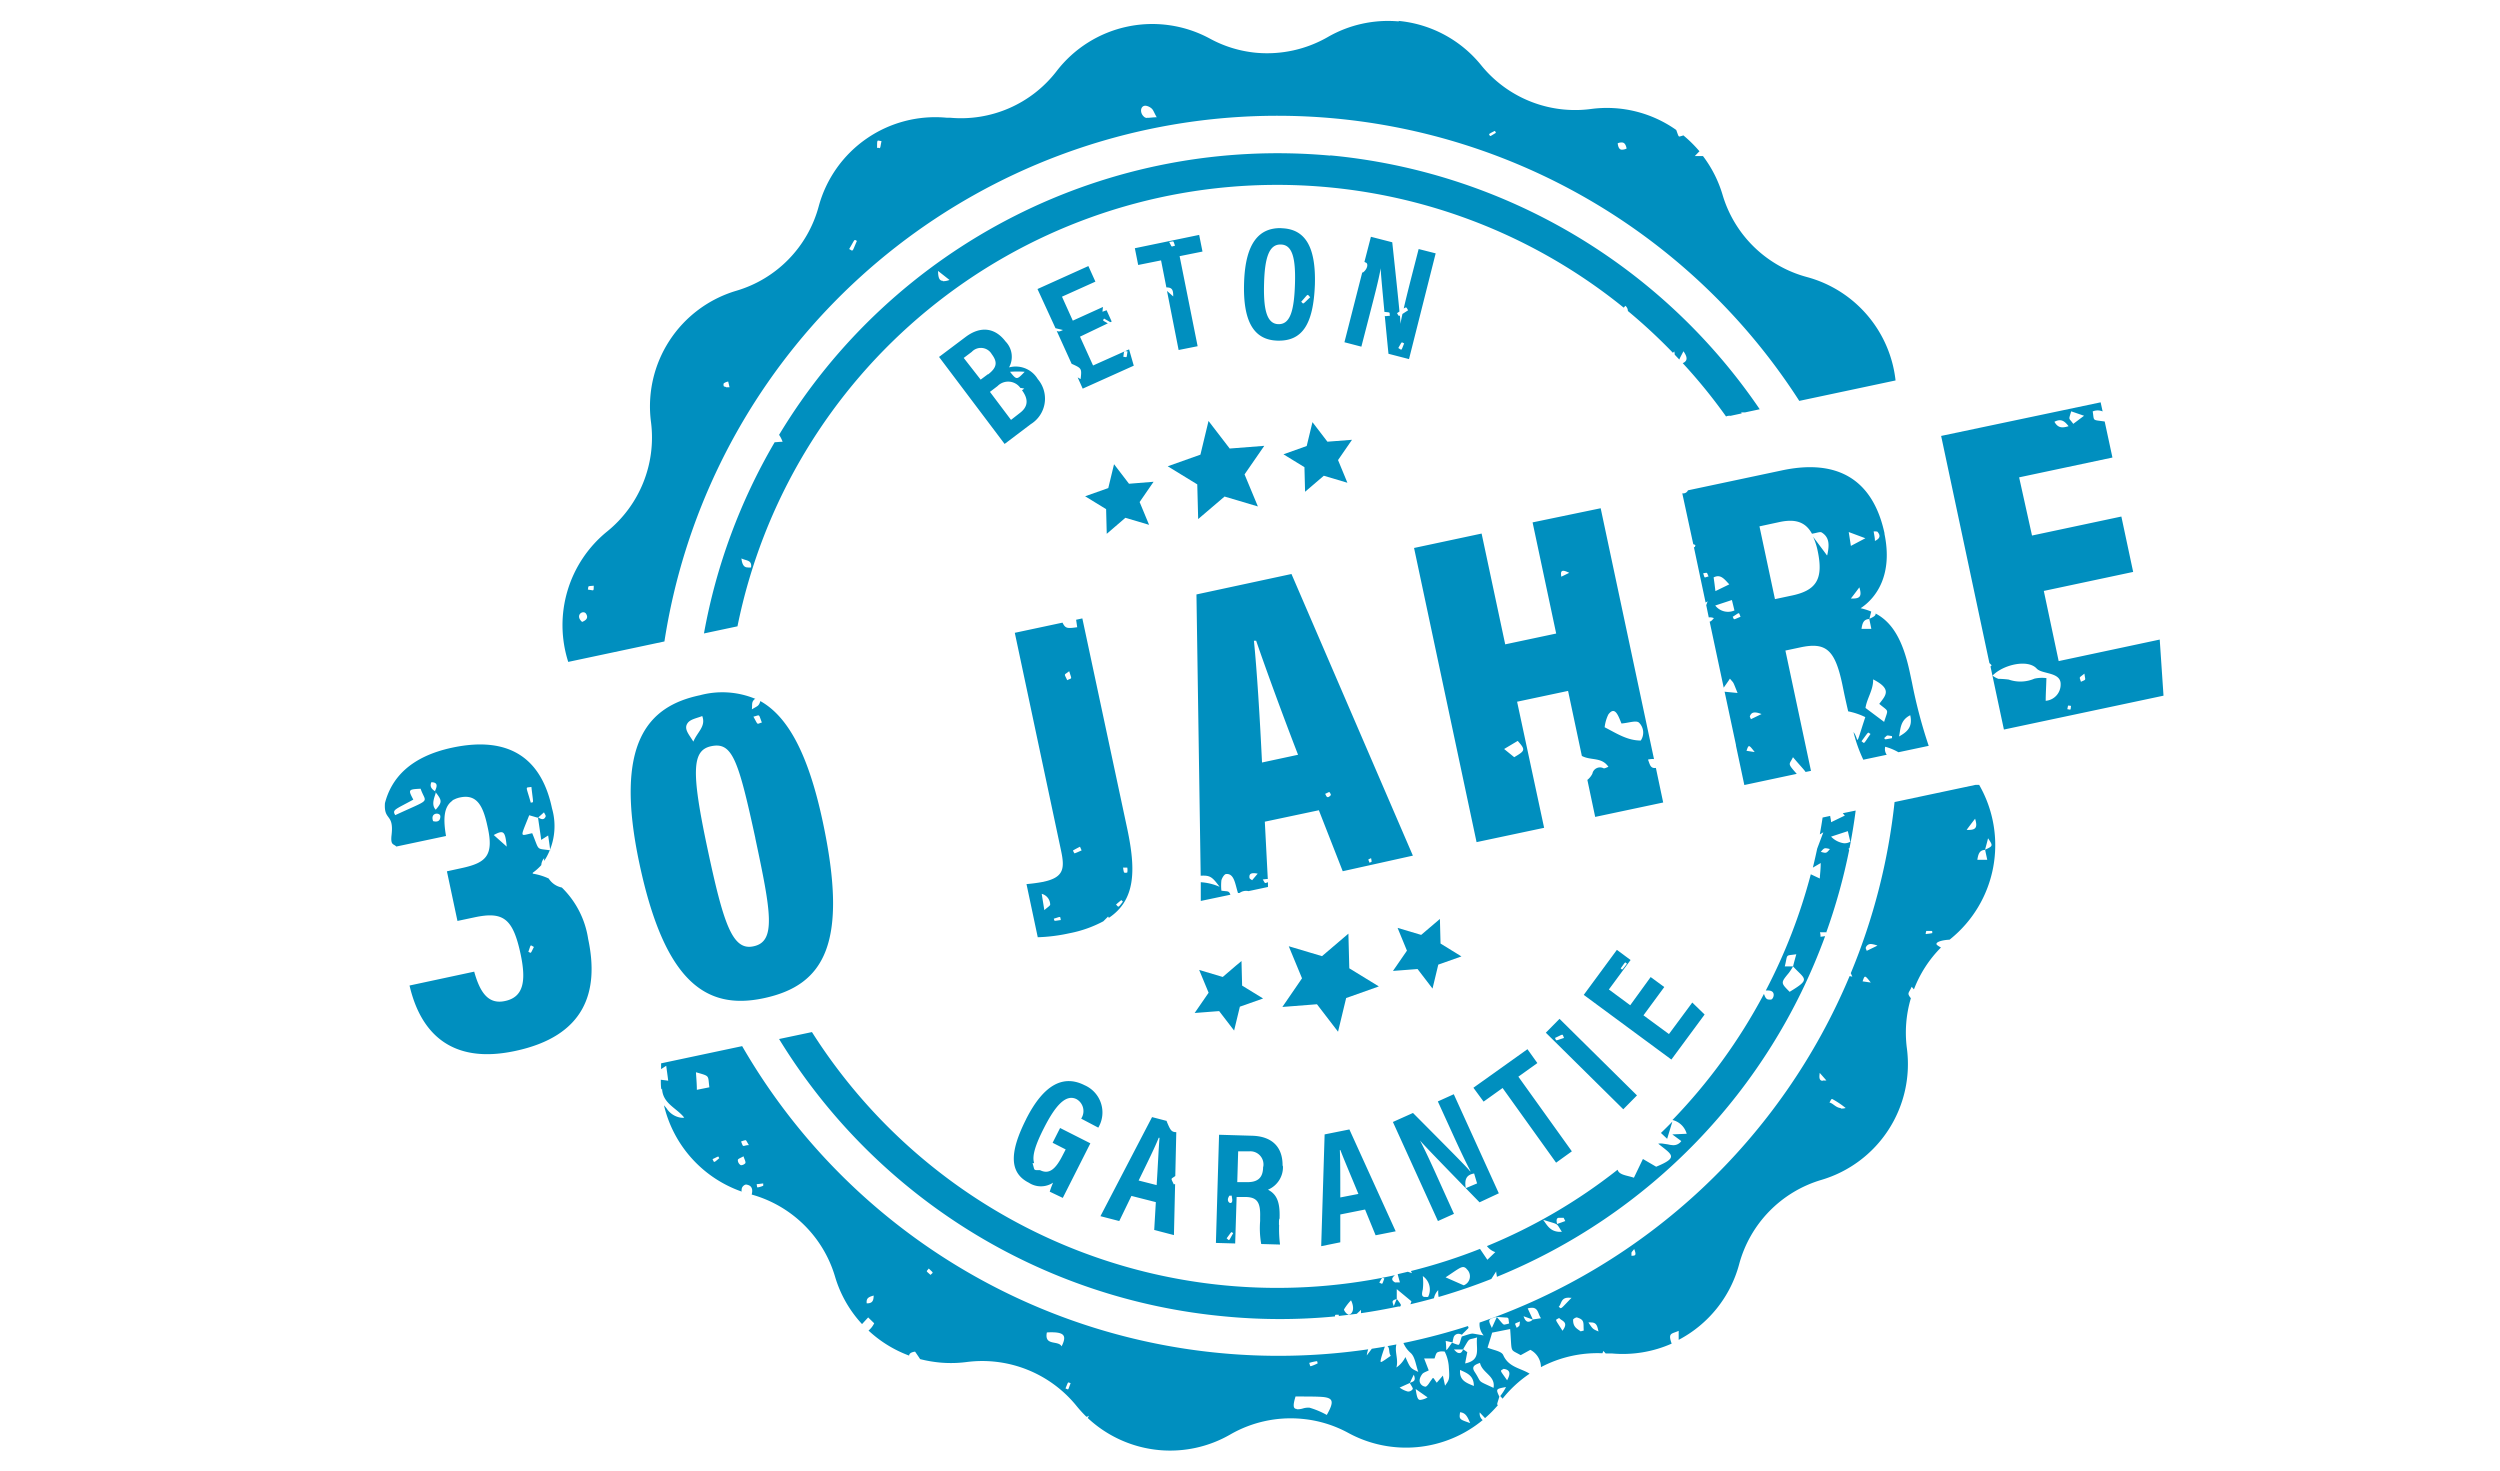 <svg id="siegel-30-jahre-garantie" xmlns="http://www.w3.org/2000/svg" xmlns:xlink="http://www.w3.org/1999/xlink" width="277.57" height="163.36" viewBox="0 0 277.57 163.36">
  <defs>
    <clipPath id="clip-path">
      <rect x="42.73" y="2.33" width="197.45" height="158.79" style="fill: none"/>
    </clipPath>
  </defs>
  <g>
    <g style="clip-path: url(#clip-path)">
      <path d="M155.33,2.38a13.4,13.4,0,0,0-7.92,1.74,13.52,13.52,0,0,1-7.92,1.74,13.33,13.33,0,0,1-5.17-1.58h0a13.41,13.41,0,0,0-17,3.61,13.39,13.39,0,0,1-11.85,5.18h-.18l-.19,0A13.41,13.41,0,0,0,90.9,22.91a13.38,13.38,0,0,1-9.14,9.37,13.39,13.39,0,0,0-9.48,14.59A13.42,13.42,0,0,1,67.42,59a13.39,13.39,0,0,0-4.33,14.49l10.68-2.27a68.86,68.86,0,0,1,126-26.71l10.69-2.27a13.42,13.42,0,0,0-9.84-11.48,13.39,13.39,0,0,1-9.37-9.14,13.45,13.45,0,0,0-2.17-4.29c-.15,0-.38,0-.91,0,.2-.21.36-.38.52-.53a14.24,14.24,0,0,0-1.79-1.77,3,3,0,0,1-.44.13c-.11,0-.15-.18-.35-.73a13.35,13.35,0,0,0-9.46-2.33,13.35,13.35,0,0,1-3,.06,13.41,13.41,0,0,1-9.2-4.92,13.42,13.42,0,0,0-9.19-4.92m24.81,14.3c-.27,0-.41-.27-.46-.71a1,1,0,0,1,.47-.09c.29,0,.44.26.52.67a1.12,1.12,0,0,1-.53.13m-14.61-1.52c-.06,0-.06-.08-.14-.21a4.28,4.28,0,0,1,.64-.35c.05,0,.06.08.13.21-.43.25-.56.36-.63.35m-38.13-2a.62.62,0,0,1-.24-.08c-.6-.43-.5-1.33.13-1.28a1.25,1.25,0,0,1,.61.28c.22.16.3.49.6,1-.48,0-.84.08-1.1.06M97.61,16.42l-.23,0c0-.7,0-.83.16-.81l.33.06c-.14.69-.11.79-.26.78m-3,11.37c-.07,0-.16-.08-.33-.17.48-.81.54-1,.64-1s.11.05.22.1c-.37.84-.42,1.07-.53,1.06m-14,15.15a.48.48,0,0,1-.22-.06c-.06,0-.1-.31,0-.36a1.27,1.27,0,0,1,.46-.18L81,43h-.4M65.78,65.54l-.51-.08c.1-.43-.1-.36.65-.43,0,.43,0,.53-.14.51m-1.15,3.51c-.67-.59-.2-1.11.17-1.07a.34.34,0,0,1,.26.15c.28.43.08.72-.43.92m83.08-51.77a64.61,64.61,0,0,0-61.21,31,3.23,3.23,0,0,1,.39.77c-.37,0-.66.05-.88.05a64.82,64.82,0,0,0-7.85,21.23l3.72-.79a61.13,61.13,0,0,1,98.4-35.38l.18-.21a.75.75,0,0,1,.28.58,61.28,61.28,0,0,1,5,4.64l.15-.15a1.63,1.63,0,0,1,.05.36l.51.54c.11-.27.26-.53.46-.92.55.77.38,1.12-.08,1.32a59.74,59.74,0,0,1,4.81,5.92.89.89,0,0,1,.49-.07l1.25-.27-.06-.11h.22l.2,0,1.64-.35a65,65,0,0,0-47.7-28.19m-43,13.93c-.41,0-.52-.41-.53-1.1l1.27,1a1.83,1.83,0,0,1-.74.14M83,63c-.41,0-.61-.35-.68-1,.54.28,1.18.15,1.07,1A1.33,1.33,0,0,1,83,63M219.35,87.14l-9,1.91a68.44,68.44,0,0,1-4.86,19l.17.39-.3-.07a68.8,68.8,0,0,1-41.08,38.47,1.85,1.85,0,0,0,.45,1.43c-.67-.11-1-.18-1.19-.2s-.42.06-1.24.32c-.24.71-.23.94-.42.92a4.46,4.46,0,0,1-.66-.24s0,.07,0,.07,0,0,0-.07,0,0,0,0h0c-.4.55-.56.82-.62.81s0-.32-.09-1c.47.1.65.15.71.15v0l.06,0a3,3,0,0,1,.09-.46.57.57,0,0,1,.6-.48,1,1,0,0,1,.36.11v0c0-.07.15-.18.72-.76a.86.86,0,0,0-.07-.21,68.49,68.49,0,0,1-6.76,1.8l-.4.08a3,3,0,0,0,.82,1.12c.48.45.55,1.33.83,2.09-.88-.41-.88-.41-1.43-1.65a3,3,0,0,1-1,1.16c.25-.91-.22-1.75,0-2.56l-1,.19c.3.2.11.75.38,1.07-.61.42-1,.71-1.1.69s0-.48.44-1.71c-.48.09-1,.17-1.45.24l-.56.74a3.25,3.25,0,0,1,.16-.68,68.76,68.76,0,0,1-69.51-33.66l-9,1.91v.18c0,.15,0,.31,0,.46l.57-.37c.07.56.14,1,.22,1.66-.37-.06-.63-.08-.82-.11,0,.37,0,.73.06,1.09l.08-.1c.06,1.66,1.63,2.15,2.46,3.22a1.33,1.33,0,0,1-.4,0,2.28,2.28,0,0,1-1.54-1c-.09-.12-.2-.25-.31-.37a13.41,13.41,0,0,0,8.63,9.58.46.46,0,0,1,0-.26c0-.28.32-.54.51-.52h0c.59.09.76.47.6,1.11a13.41,13.41,0,0,1,9.25,9.1,13.25,13.25,0,0,0,3,5.28l.68-.74.67.65a2.4,2.4,0,0,1-.63.81,13.47,13.47,0,0,0,4.51,2.78c0-.21.2-.38.66-.44.21.31.4.58.56.83a14.31,14.31,0,0,0,2.19.38,13.46,13.46,0,0,0,3-.06,13.48,13.48,0,0,1,12.16,4.86,14.35,14.35,0,0,0,1.11,1.22.66.66,0,0,0,.3-.12l-.15.26a13.42,13.42,0,0,0,7.93,3.56h0a13.36,13.36,0,0,0,7.91-1.74,13.43,13.43,0,0,1,7.92-1.73,13.25,13.25,0,0,1,5.18,1.57,13.38,13.38,0,0,0,14.91-1.43.94.94,0,0,1-.33-.85l.59.63a13,13,0,0,0,1.43-1.44c-.14-.1-.09-.1.16-.94-.4-.86-.4-.86.74-1.07a5.93,5.93,0,0,1-.64,1l0,0,.26.29a13.33,13.33,0,0,1,3-2.77l-.11-.07c-1-.57-2.25-.69-2.82-2-.19-.44-1.14-.56-1.74-.82.15-.49.32-1,.51-1.67l2-.4c.22,2.78-.08,2.17,1.17,2.9l1.07-.59a2.19,2.19,0,0,1,1.18,1.92,13.44,13.44,0,0,1,6.82-1.54,2.26,2.26,0,0,0,.11-.26l.25.28.3,0,.19,0h.18a13.37,13.37,0,0,0,6.66-1.09c-.44-1.23,0-1.06.78-1.42,0,.42,0,.75,0,1a13.39,13.39,0,0,0,6.71-8.38,13.39,13.39,0,0,1,9.14-9.38,13.41,13.41,0,0,0,9.49-14.59,13.42,13.42,0,0,1,.44-5.58c-.48-.6-.22-.55.09-1.27l.25.29a13.33,13.33,0,0,1,3-4.65,3.13,3.13,0,0,1-.37-.23c-.42-.27.23-.58,1.33-.64l.1-.08a13.41,13.41,0,0,0,3.18-17.11Zm-1,5c.34-.46.56-.75.94-1.24.34,1.08,0,1.28-.94,1.24m2.06,2.2c0-.1.11-.41.32-1.27.56.84.57.85-.32,1.27a.08.08,0,0,0,0,0h0c0,.08.07.36.23,1.12l-1.1,0c.1-.63.23-1.08.87-1.1,0,0,0,0,0,0h0m-6.54,9.35c-.11,0-.06-.1,0-.35l.55,0c.15,0,.1.05.12.24a4.2,4.2,0,0,1-.63.09m-6.65,1.88c-.06-.18-.13-.28-.11-.34a.58.58,0,0,1,.66-.41,2.67,2.67,0,0,1,.64.17l-1.19.58m.45,3.52-.91-.13c.12-.35.18-.53.29-.52s.28.22.62.65M202.38,120c-.45,0-.39-.47-.34-.88l.74.84a2.31,2.31,0,0,1-.4,0m2,3.07c-.58-.06-.83-.52-1.26-.62.16-.25.18-.4.31-.39a9.64,9.64,0,0,1,1.49,1,1.56,1.56,0,0,1-.54.06M77.37,121c0-.66-.06-1.26-.1-1.95,1.59.46,1.31.3,1.49,1.67l-1.39.28m5.19,6.23c-.11,0-.13-.12-.28-.49a2.88,2.88,0,0,1,.48-.15c.11,0,.14.16.39.55-.34,0-.5.1-.59.09m-.34,2.12,0,0a.66.66,0,0,1-.3-.55c0-.15.34-.24.63-.42.1.34.26.58.21.76a.66.66,0,0,1-.49.23M79.3,129c-.07,0-.09-.12-.19-.3.21-.1.42-.21.64-.3l.11.19c-.35.3-.48.42-.56.41m101.84,10.43c0-.48-.06-.3.3-.75.34.82,0,.72-.3.75m-97-7.59c-.11,0-.08-.13-.13-.37.24,0,.49-.06.73-.07l0,.25a2.41,2.41,0,0,1-.64.19m89.2,13.41c-.07,0-.12-.08-.24-.16.34-.32.21-1.1,1.25-1l.18,0c-.88.9-1.07,1.15-1.19,1.14m-3.13,1.27c0-.07-.15-.35-.55-1.23a1.74,1.74,0,0,1,.55-.07c.65.06.61.78.93,1.16l-.92.14v0h0a.66.66,0,0,1-.51.25c-.2,0-.38-.21-.51-.61l1,.36v0m5.35,1.33c-.38-.3-.87-.46-.85-1.31,0-.08.29-.26.42-.25h0c.89.27.7.59.76,1.46l-.36.09m-2-.07c-.89-1.42-.84-1.13-.37-1.42.27.35,1.12.42.37,1.42m4,.08c-.64-.27-.64-.27-1.12-1a1.71,1.71,0,0,1,.32,0c.64,0,.68.53.8,1m-11.35-1.62h0l1,.07c.47,0,.31.12.43.66a4.45,4.45,0,0,1-.54.13c-.15,0-.27-.2-.84-.86h0c0,.08-.16.37-.54,1.23-.45-.94-.45-.95.54-1.23l0,0m2.22,1.22c-.25-.6-.3-.41.36-.71-.08.6,0,.42-.36.71m-65.09-5.88c-.55-.51-.47-.32-.19-.71.55.55.52.39.19.71M164,148.48h0c-.17,1.21.53,2.52-1.33,2.9.09-.49.17-.88.24-1.25l-.45-.32h0c-.11.24-.23.44-.45.42s-.33-.13-.58-.4l1,0,0,0h0c.83-1.4.48-1,1.54-1.33m-67.74-3.79c-.08-.63.29-.72.77-.87,0,.61-.17.88-.77.87m62,9.24c-.26,0-1-.43-.35-1.35.13-.21.46-.29.75-.45l-.51-1.32h1.15c.09-.21.14-.58.34-.69a1.18,1.18,0,0,1,.61-.09c.11,0,.19,0,.21.07a4.47,4.47,0,0,1,.42,1.52c.11,1.51.08,1.52-.41,2.21-.08-.38-.15-.68-.24-1.12l-.68.79c-.26-.35-.33-.51-.4-.52s-.11.1-.25.28-.34.58-.58.68h-.06m7.59.13c-1.94-.9-1.24-.47-2.09-1.77-.37-.56-.06-.78.59-1,.25,1.14,1.76,1.43,1.5,2.78m1.51-.85c-.85-1.22-.8-1-.39-1.27.63.09.87.4.39,1.27m-49.46-3.76c-.36-.72-1.95,0-1.64-1.55a6.45,6.45,0,0,1,1,0c1,.1,1.15.51.64,1.54m45.77,4.4c-.87-.35-1.63-.63-1.53-1.78.75.35,1.53.61,1.53,1.78m-18.11-2.19c-.09,0-.08-.13-.17-.37a5.56,5.56,0,0,1,.83-.19c.08,0,.06.08.11.24a4.81,4.81,0,0,1-.77.32m11,1.86c.11-.25.23-.5.44-.92.33.81-.2.76-.44.92l0,0h0c.12.24.39.59.32.68a.61.61,0,0,1-.54.27,2.65,2.65,0,0,1-.91-.44l1.13-.51h0l0,0m1.15,1.88c-.29,0-.38-.38-.5-1.21l1.32.93a2,2,0,0,1-.82.28m-13.7,1c-.43,0-.43-.43-.14-1.38,1.34,0,2.34,0,3,.05,1.18.11,1.32.5.47,2a9.24,9.24,0,0,0-1.93-.81,2.1,2.1,0,0,0-.69.08,2.14,2.14,0,0,1-.72.1M163.23,158c-1.23-.42-1.23-.42-1.12-1.2.62.06.82.5,1.12,1.2m-44.68-3.74a1.72,1.72,0,0,1-.25-.11c.23-.53.25-.67.34-.66a1.08,1.08,0,0,1,.23.09c-.22.54-.23.69-.32.68M206,90l-1.4.29c.07.09.15.17.23.26l-1.53.74c0-.23-.07-.46-.1-.7l-.84.18c-.09.63-.2,1.25-.31,1.87l.39-.23-.68,1.81v0c-.15.71-.31,1.41-.48,2.11l.87-.51c0,.75-.07,1.11-.1,1.72l-1-.47a61.65,61.65,0,0,1-5,12.91,1.56,1.56,0,0,1,.37,0c.82.07.47,1,.2,1h-.21c-.34,0-.45-.32-.56-.63a61.75,61.75,0,0,1-10.16,14,2.17,2.17,0,0,1,1.58,1.53l-1.6.07,1,.74a1.05,1.05,0,0,1-1,.45,2.67,2.67,0,0,1-.48-.08l-.53-.08a1.7,1.7,0,0,0-.55,0c1.51,1.23,2.33,1.5-.23,2.56l-1.47-.86-1,2.08c-.67-.23-1.34-.27-1.67-.63a.6.6,0,0,1-.14-.26,60.42,60.42,0,0,1-14.51,8.48,1.93,1.93,0,0,0,.93.67l-.88.85-.82-1.21a60.71,60.71,0,0,1-7.67,2.46l.12.24-.46-.16-1.13.27c.09.35.16.59.25.91H155a.21.21,0,0,1-.12,0c-.42-.24-.39-.48,0-.8l-.38.08a61.17,61.17,0,0,1-64.35-27.07l-3.65.77A65,65,0,0,0,136,146.16a64,64,0,0,0,12.22,0c0-.26.08-.16.42-.19a.71.71,0,0,1,0,.14l2-.24.47-.44c0,.13,0,.25,0,.37,1.38-.2,2.76-.45,4.14-.74l.21,0a1,1,0,0,1,.08-.14c.05-.07-.44-.69-.46-.7h0c-.11.25-.21.49-.33.8-.21-.6-.22-.61.33-.8a0,0,0,0,1,0,0v0h0l0-1.09,1.62,1.34c0,.12-.07.24-.11.34.89-.21,1.76-.43,2.62-.67a1.79,1.79,0,0,1,.47-.9c0,.3,0,.55.05.76q3-.87,5.85-2l.54-.84c0,.2.06.4.08.6a64.84,64.84,0,0,0,36.44-37.82l-.51.07c0-.13,0-.26-.06-.5.2,0,.36,0,.51,0l.17,0v.06a65.08,65.08,0,0,0,2.56-9.19l-.07-.15.11-.07c.27-1.38.5-2.76.68-4.16m-1.34,3.62a2.49,2.49,0,0,1-1.39-.73l1.86-.61c.13.55.21.9.28,1.17a1.23,1.23,0,0,1-.75.17m-2.11,1.06a3.35,3.35,0,0,1-.42-.1c.27-.32.36-.42.58-.4a2.77,2.77,0,0,1,.43.09c-.27.33-.36.43-.59.41m-4.42,12.62c.36-1.44,0-1.16,1.28-1.35-.28,1-.35,1.3-.36,1.35h0l0,0h0c1.34,1.46,2,1.38-.38,2.82-1-1-1-1-.09-2.1a6.84,6.84,0,0,0,.47-.72h0v0h-.92M172.91,136c-.2-.7,0-.81.24-.79l.23,0,.23,0h0l.18.36c-.78.29-.92.32-.93.34v0s0,0,0,0m.16.85c-.95-.09-1.26-.75-1.69-1.33,1.84.6,1.38.26,2.08,1.33a2.54,2.54,0,0,1-.39,0m-10.52,5.94-2-.88c1.22-.8,1.65-1.17,2-1.14a.57.57,0,0,1,.36.24,1.07,1.07,0,0,1-.33,1.78M158.22,144c-.41,0-.37-.35-.25-.84a6.27,6.27,0,0,0,0-1.48,1.82,1.82,0,0,1,.59,2.31,1.11,1.11,0,0,1-.31,0m-4.83-1.46a1.36,1.36,0,0,1-.28-.13c.25-.42.28-.52.36-.51s.09,0,.2.07c-.18.45-.19.58-.28.57m-3.75,3.39c-.16,0-.49-.44-.44-.55a5.71,5.71,0,0,1,.77-1c.42.84.23,1.58-.32,1.59h0m36-21.43c-.42.43-.84.85-1.27,1.26l.69.65.58-1.91" style="fill: #008fbf"/>
    </g>
    <polygon points="134.18 46.74 133.28 50.48 129.65 51.77 132.93 53.78 133.03 57.63 135.96 55.13 139.66 56.23 138.18 52.67 140.37 49.5 136.53 49.8 134.18 46.74" style="fill: #008fbf"/>
    <polygon points="145.72 46.87 145.08 49.52 142.5 50.44 144.83 51.87 144.9 54.6 146.98 52.82 149.6 53.6 148.56 51.08 150.11 48.83 147.38 49.04 145.72 46.87" style="fill: #008fbf"/>
    <polygon points="123.69 51.54 123.05 54.19 120.48 55.1 122.81 56.53 122.88 59.27 124.95 57.49 127.58 58.27 126.53 55.74 128.08 53.49 125.35 53.71 123.69 51.54" style="fill: #008fbf"/>
    <polygon points="159.87 102.03 157.79 103.8 155.17 103.02 156.21 105.55 154.66 107.8 157.39 107.59 159.05 109.76 159.69 107.1 162.26 106.19 159.94 104.76 159.87 102.03" style="fill: #008fbf"/>
    <polygon points="149.81 107.51 149.71 103.66 146.78 106.16 143.53 105.19 143.09 105.06 143.36 105.72 144.56 108.62 142.38 111.8 146.22 111.5 148.56 114.55 149.46 110.81 153.09 109.52 149.81 107.51" style="fill: #008fbf"/>
    <polygon points="137.91 109.43 137.84 106.69 137.82 106.72 137.24 107.2 135.76 108.47 133.14 107.69 134.19 110.22 132.64 112.47 135.36 112.26 137.02 114.42 137.66 111.77 140.24 110.86 137.91 109.43" style="fill: #008fbf"/>
    <g style="clip-path: url(#clip-path)">
      <path d="M231.39,46.16l-1.2.9c-.52-.73-.53-.36-.23-1.39l1.43.49m-1.72,1.16c-.71.22-1.18.21-1.57-.49.7-.37,1.1-.12,1.57.49m-.14,31.42c.12-.52,0-.4.41-.37-.06.54,0,.42-.41.37M228.79,76a1.81,1.81,0,0,1-1.66,1.81c0-.75.05-1.46.08-2.52a3.87,3.87,0,0,0-1.33.06,3.93,3.93,0,0,1-2.86.1,10.37,10.37,0,0,0-1.14-.08,2.29,2.29,0,0,1-.65-.36c1.18-1.22,3.92-1.85,4.9-.78.59.65,2.71.35,2.66,1.77m2.64-1.21c.09.8.25.61-.39.91-.17-.61-.27-.37.39-.91m1.8-30.12L215.52,48.4l5.36,25.22a2.73,2.73,0,0,1,.25.25L221,74l1.49,7,17.72-3.76-.42-6.23h0l-11.22,2.39-1.65-7.79,9.92-2.11-1.31-6.15-9.92,2.11L224.18,53l10.36-2.2-.86-4c-1.42-.21-1.15,0-1.33-1.12a1.41,1.41,0,0,1,1.1,0Zm-59,18.93-.88.43c-.13-.72.09-.82.88-.43m3.93,17.15a4.34,4.34,0,0,1,.41-1.42c.74-1,1.11.15,1.46,1,.82-.07,1.6-.37,1.93-.11a1.55,1.55,0,0,1,.21,2c-1.49,0-2.66-.78-4-1.47m-10,3.36L167,83.16l1.51-.9c.88,1,.85,1.08-.39,1.81m8.12,2.51.87,4.12,7.55-1.6-.81-3.84c-.65.1-.67-.46-.88-.92a1.87,1.87,0,0,1,.67-.06l-5.92-27.85L170.16,58l2.62,12.34-5.66,1.2L164.5,59.24l-7.5,1.6,6.94,32.66,7.5-1.59-3-14,5.66-1.2,1.53,7.22c1,.54,2.19.09,2.95,1.21-.23.08-.41.2-.54.16a.86.86,0,0,0-1.24.6,2.11,2.11,0,0,1-.59.72M116.6,100.44c0,.12-.33.32-.65.61-.11-.69-.19-1.17-.29-1.81a1.26,1.26,0,0,1,.94,1.2M117,102c.84-.25.68-.3.78.15-.86.12-.67.14-.78-.15m2.13-7.57c.25-.15.52-.29.78-.42l.18.41c-.26.11-.52.24-.79.33a1.23,1.23,0,0,1-.17-.32m-.42-19.91c.31,1,.33.71-.22,1-.37-.8-.37-.52.22-1m5.2,25.91c.19-.17.39-.34.59-.49a.91.91,0,0,1,.17.17c-.56.73-.46.62-.76.32m.76-4.1.49,0a1.51,1.51,0,0,1,0,.54.5.5,0,0,1-.36,0,2.18,2.18,0,0,1-.1-.52m-8.82,1.55a19,19,0,0,1-1.91.26l1.25,5.9a18.79,18.79,0,0,0,3.5-.44,13.35,13.35,0,0,0,3.78-1.33l.53-.53a.74.74,0,0,1,.08.15c3-2,3-5.34,2.06-9.83l-5-23.42-.69.15.12.83c-1.09.15-1.31.16-1.63-.51l-5.3,1.13,5.13,24.15c.43,2,.34,3-1.94,3.49m-32-4.83c1.75,8.22,2.34,11.49-.22,12-2.33.5-3.32-2.53-5.1-10.9-1.82-8.57-1.7-10.87.42-11.32,2.33-.49,3,1.43,4.9,10.19M77,82.37c-.53-.87-1.13-1.47-.63-2.12.32-.41,1-.51,1.6-.75.43,1.17-.54,1.74-1,2.87m6.68-2.8c.77-.18.54-.37.94.65-.61.16-.37.37-.94-.65m.16-2a9.56,9.56,0,0,0-6.09-.38C71.92,78.41,68.14,82.5,71,95.91c2.79,13.12,7.4,16.28,13.79,14.92,6.78-1.44,9.42-6.15,6.57-19.55-1.67-7.85-4-11.79-6.94-13.44-.17.59-.34.54-.94.92.06-.66-.07-.84.4-1.21M58.66,105.68c.32-.88.17-.78.62-.54-.41.79-.27.69-.62.54m.08-15.17,1,.29v0s0,0,0,0c.11.79.23,1.58.35,2.45l.77-.49c.08.55.15,1,.23,1.65-1.62-.25-1.15.14-2-1.9-1.4.29-1.36.61-.33-2m1,.25-.05,0c0-.06,0-.06.05,0l.64-.57c.06.16.23.36.18.47-.23.54-.68.17-.82.1M59,87.37c.22,1.95.28,1.67-.07,1.75-.56-2-.64-1.61.07-1.75M56.26,94c-.56-.51-1-.89-1.44-1.29,1.1-.59,1.27-.45,1.44,1.29M48.38,89.9c-.61-.62,0-1.65,0-1.92l0-.08s.06,0,0,.08c.72.92.71,1.08,0,1.92m-.08-2.05.07,0s-.07,0-.07,0c-.35-.23-.62-.5-.41-1,1,0,.42.84.41,1m.59,2.8c0,.5-.32.65-.8.52-.37-1,.82-1,.8-.52m-5-.14c-.39-.61,0-.63,2-1.73-.59-1.11-.57-1.14.81-1.21.57,1.69,1.36,1-2.83,2.94m1.6,18.91c1.18,5.11,4.5,8.81,11.71,7.27,7.79-1.65,9.37-6.59,8.12-12.45a10.08,10.08,0,0,0-2.92-5.7,2.27,2.27,0,0,1-1.46-1A6.62,6.62,0,0,0,59.15,97l0-.1a5.74,5.74,0,0,0,.95-.85,1.24,1.24,0,0,1,.32-.77,2.91,2.91,0,0,0,0,.31,7.1,7.1,0,0,0,.87-5.83C60.16,84.35,56.7,81.65,50.26,83c-4.74,1-6.81,3.43-7.52,6.17-.14,2,1,1.1.74,3.49-.15,1.24.22,1,.52,1.33l5.52-1.17c-.31-1.82-.28-3.22.7-3.91v0c0-.08.2-.13.3-.19a.08.08,0,0,1,0,0,2.73,2.73,0,0,1,.55-.18c1.88-.4,2.57.92,3.06,3.24.73,3.19-.16,4-2.77,4.58l-1.74.38,1.17,5.51,1.89-.4c3.24-.69,4.28.15,5.13,4.12.63,3,.3,4.74-1.74,5.17-1.84.4-2.77-.92-3.42-3.26ZM152.23,95.28c.09.51.1.36-.17.51-.18-.46-.21-.32.17-.51m-4.47-7c-.44.49-.5.07-.63-.14.26-.11.41-.22.47-.19s.19.29.16.33m-3.64-4.48-4,.86c-.24-5-.57-10.3-.9-13.52l.25,0c1,2.92,2.88,8.09,4.67,12.71M139.64,97l-.62.73c-.1-.08-.28-.16-.29-.26-.07-.47.2-.61.91-.47m17.23-2L143.39,63.73,132.84,66l.47,31.23c1.06-.06,1.28.13,2.1,1.23a6.23,6.23,0,0,0-2.09-.51l0,2.08,3.29-.69c-.17-.47-.29-.34-1-.45a5.42,5.42,0,0,1,0-1.15c.07-.27.32-.68.52-.7.91-.08,1,1.11,1.32,2.11l.17,0a1.22,1.22,0,0,1,1-.21l2.16-.46,0-.53c-.42.16-.29.13-.58-.3a4.56,4.56,0,0,1,.56-.06l-.33-6.36,6-1.27,2.65,6.77Zm50.68-26.28v0s0,0,0,0m.62-8.63c0-.4-.09-.72-.14-1.09.27,0,.4,0,.44.06.3.37.33.7-.3,1m-1.06-.3-1.61.85c-.1-.63-.15-1-.24-1.54l1.85.69m-1.61,6.69c.35-.45.57-.74.94-1.24.34,1.08,0,1.28-.94,1.24m1.62,12.17c.14-1.06.88-2,.85-3.19,2.16,1.1,1.37,1.8.68,2.72,1.12.94,1,.51.54,2l-2.07-1.55m.56,2.89c-.84,1.2-.62,1.08-1,.81.88-1.19.66-1,1-.81m1.54.43c.38-.31.16-.3.85-.19a1.77,1.77,0,0,0,0,.23c-.88.15-.74.18-.86,0m1.64-.19c.17-.85.12-1.8,1.24-2.36.31,1.37-.42,1.89-1.24,2.36m-8-20.1c-.54-.74-1-1.34-1.55-2.08a7,7,0,0,1,.51,1.56c.68,3.2-.17,4.44-3,5l-1.74.37-1.72-8.08,2.23-.48c1.77-.38,2.89,0,3.6,1.3.54-.09.9-.25,1.08-.14.85.53.87,1.35.62,2.5m-7.3,17.66-1.18.57c-.07-.18-.14-.28-.11-.34.17-.43.48-.54,1.29-.23m-2.33-10.8c-.86.35-.68.37-.87,0,.83-.52.64-.53.87,0M192,64.88l-1.54.75c-.06-.49-.12-1-.2-1.52.79-.41,1.2.21,1.74.77m-1.56,2.35,1.85-.61c.13.54.22.89.28,1.16a1.79,1.79,0,0,1-2.13-.55M189.7,64c-.53.13-.4.26-.6-.35.53-.08.37-.13.6.35m5.12,19.5-.91-.14c.25-.71.25-.71.91.14m14.42-24.26c-1.27-5.95-5.17-8.36-11.46-7l-10.37,2.2a.57.57,0,0,1-.63.33L188,60.42c.32.11.24.1.17.33l-.1,0,1.3,6.15.23-.14c-.06.15-.11.3-.16.43l.28,1.36a1.1,1.1,0,0,1,.57.08c-.22.26-.32.36-.47.39l1.56,7.33c.25-.36.45-.63.69-1,.49.6.27.17.85,1.59l-1.44-.14,1.26,5.91,0,.07h0l.93,4.38,5.82-1.24c-1.12-1.25-.81-1-.42-1.85.85,1,1.23,1.38,1.4,1.64l.6-.12-2.84-13.36,1.65-.35c2.85-.61,3.85.24,4.67,4.11l.23,1.12c.14.64.28,1.27.42,1.87a7.74,7.74,0,0,1,1.9.64c-1.2,3.63-.63,2.52-1.31,1.66a15.75,15.75,0,0,0,1.09,3.07l2.6-.55a1.09,1.09,0,0,1-.17-.89,6.18,6.18,0,0,1,1.47.61l3.36-.71a55.3,55.3,0,0,1-1.85-7l-.25-1.17c-.78-3.67-2-5.57-3.79-6.52,0,.23-.16.34-.7.59l0,0h0c0,.08.07.35.22,1.11l-1.09,0c.09-.63.23-1.07.87-1.09v0h0l0,0,.21-.83a7.07,7.07,0,0,0-1.18-.37c1.82-1.2,3.59-3.8,2.64-8.3" style="fill: #008fbf"/>
      <path d="M179.94,107.52c.59-.81.44-.72.7-.52-.62.77-.47.7-.7.52m7.95,3.79-2.59,3.5-2.83-2.08,2.31-3.14-1.51-1.11L181,111.61l-2.37-1.75,2.41-3.27-1.52-1.13-3.68,5,9.73,7.18,3.69-5Zm-23.17,11,2.11-1.51,5.94,8.29,1.75-1.26-5.94-8.29,2.11-1.51-1.1-1.54-6,4.28Zm-15.91,10.64c0-2.28,0-4.15-.05-5.26h.06c.41,1.08,1.1,2.68,2,4.87Zm-1.74-7-.38,12.41,2.12-.43v-3.09l2.75-.55,1.17,2.86,2.23-.44-5.14-11.31Zm-33.13-1.71c-1.77,3.5-2,5.92.28,7.07a2.45,2.45,0,0,0,2.7,0,9.78,9.78,0,0,0-.37,1L118,133l3.06-6.06-3.36-1.7-.83,1.64,1.45.74-.31.6c-.8,1.6-1.52,2.21-2.54,1.7-.79,0-.56.06-.83-.78l.18,0c-.27-.82.18-2.11,1.09-3.9,1.19-2.35,2.38-3.83,3.62-3.2a1.52,1.52,0,0,1,.51,2.16l1.9,1a3.3,3.3,0,0,0-1.52-4.71c-2.31-1.17-4.51-.16-6.5,3.78m14.82,2.06c-.1,1.16-.17,2.89-.32,5.25l-2-.51c1-2.05,1.82-3.71,2.23-4.75Zm.9-1.85-1.73-.45-5.73,11,2.09.54,1.35-2.79,2.71.69-.18,3.09,2.19.57.13-5.68-.14.06c-.35-.77-.37-.55.16-.94l.11-4.87c-.56,0-.67-.25-1.08-1.23h.12m10.6,5.07c0,1.21-.57,1.75-1.87,1.71l-1,0,.1-3.42,1.24,0a1.46,1.46,0,0,1,1.55,1.71m-3.5,3.2c0,.25.13.55,0,.75s-.49,0-.42-.4a1.17,1.17,0,0,1,.16-.34h.23m.19,4.17c-.55.93-.37.86-.73.57.63-.84.47-.74.73-.57m5.48-7.41c.06-2.14-1.15-3.34-3.35-3.41l-3.7-.11L135,138l2.14.06.16-5.16.93,0c1.37,0,1.73.61,1.68,2.23v.43a10.16,10.16,0,0,0,.12,2.56l2.09.06a13.47,13.47,0,0,1-.1-2.18H142c0-.49,0-.64.07-.71v-.14c.05-1.79-.37-2.58-1.29-3.06a2.72,2.72,0,0,0,1.66-2.7m21.23.9c.11.37.21.72.33,1.1l-1.26.53c-.14-.9,0-1.47.93-1.63m-.42-.21c-.38-.48-1.34-1.45-6.37-6.51l-2.23,1,5,11,1.78-.8-1.45-3.21c-.9-2-1.62-3.6-2.32-4.93h0c.38.44,1.31,1.43,6.61,6.86l2.14-1-5-11-1.77.8,1.37,3c.82,1.81,1.57,3.43,2.24,4.71Zm10.4-14.84c-1,.32-.83.37-1,0,1-.46.78-.49,1,0m8.1,6.38-8.6-8.5-1.52,1.54,8.6,8.5Z" style="fill: #008fbf"/>
      <path d="M129.81,26.86c.57-.06.42-.2.65.42-.46.1-.3.25-.65-.42m1.05,12,2.11-.42-2-10,2.54-.51-.37-1.85L126,27.56l.37,1.86,2.54-.51.59,3c.65,0,.77.28.76,1l-.69-.61Zm-18.72,2.42a10.63,10.63,0,0,1,1.63,0c-.89.92-.89.92-1.63,0m1.12,1.79a2.34,2.34,0,0,1,.46.08l-.25.18c.79,1.06.62,1.87-.22,2.51l-1,.78-2.34-3.11.84-.64a1.66,1.66,0,0,1,2.54.2m-3.58-1.54-.83.62L107,39.74l.89-.67a1.39,1.39,0,0,1,2.22.25c.62.83.65,1.45-.42,2.26m2.36-.82a2.43,2.43,0,0,0-.41-2.85c-1.15-1.52-2.76-1.76-4.44-.49l-2.94,2.21,7.28,9.66,2.91-2.2a3.33,3.33,0,0,0,.77-5,2.84,2.84,0,0,0-3.17-1.3m12.67-1.18c.12-.78,0-.62.47-.6-.14.78,0,.66-.47.6m-6.81-6.67,3.71-1.67-.78-1.73-5.65,2.55,2,4.35.83.2c-.35.17-.49.21-.7.09l1.66,3.66v0c1.13.51,1.13.51,1,1.7l-.33-.19.56,1.25,5.67-2.55-.52-1.81-4,1.79-1.45-3.2L123,35.9c-.66-.38-.56-.28-.42-.53l.7.4.15-.07-.57-1.26c-.13.06-.29.11-.46.17l.06-.53-3.35,1.52Zm24.28-5.79c1.3,0,1.67,1.52,1.59,4.32-.09,3-.52,4.56-1.85,4.52s-1.67-1.75-1.58-4.62c.08-2.7.54-4.26,1.84-4.22m2.28,6.35c.85-.93.62-.88,1-.5-.91.85-.7.78-1,.5m-2.19-8.17c-2.48-.07-4,1.63-4.15,6s1.08,6.41,3.69,6.49c2.78.08,4-1.81,4.17-6.22.12-4.2-1.07-6.18-3.71-6.26M155.9,38.13c-.36.86-.21.77-.65.51.45-.77.31-.67.65-.51m3.5-10-1.89-.48-.83,3.23c-.31,1.22-.59,2.34-.83,3.38.33-.22.29-.13.49.19l-.63.41c-.08.38-.16.75-.23,1.1h0c0-.18,0-.44-.05-.92-.16.07-.16,0-.32-.27l.27-.18c-.11-1.2-.34-3.39-.8-7.69l-2.37-.61-.72,2.79.16.08c.3.1.18.77-.38,1.13,0,0,0-.09,0-.13l-2,7.84,1.88.49.88-3.41c.54-2.11,1-3.82,1.27-5.3h0c0,.43.08,1.3.41,4.85.71.08.55,0,.6.44-.39,0-.48.07-.56,0,.11,1.14.24,2.51.41,4.21l2.28.59Z" style="fill: #008fbf"/>
    </g>
  </g>
</svg>
